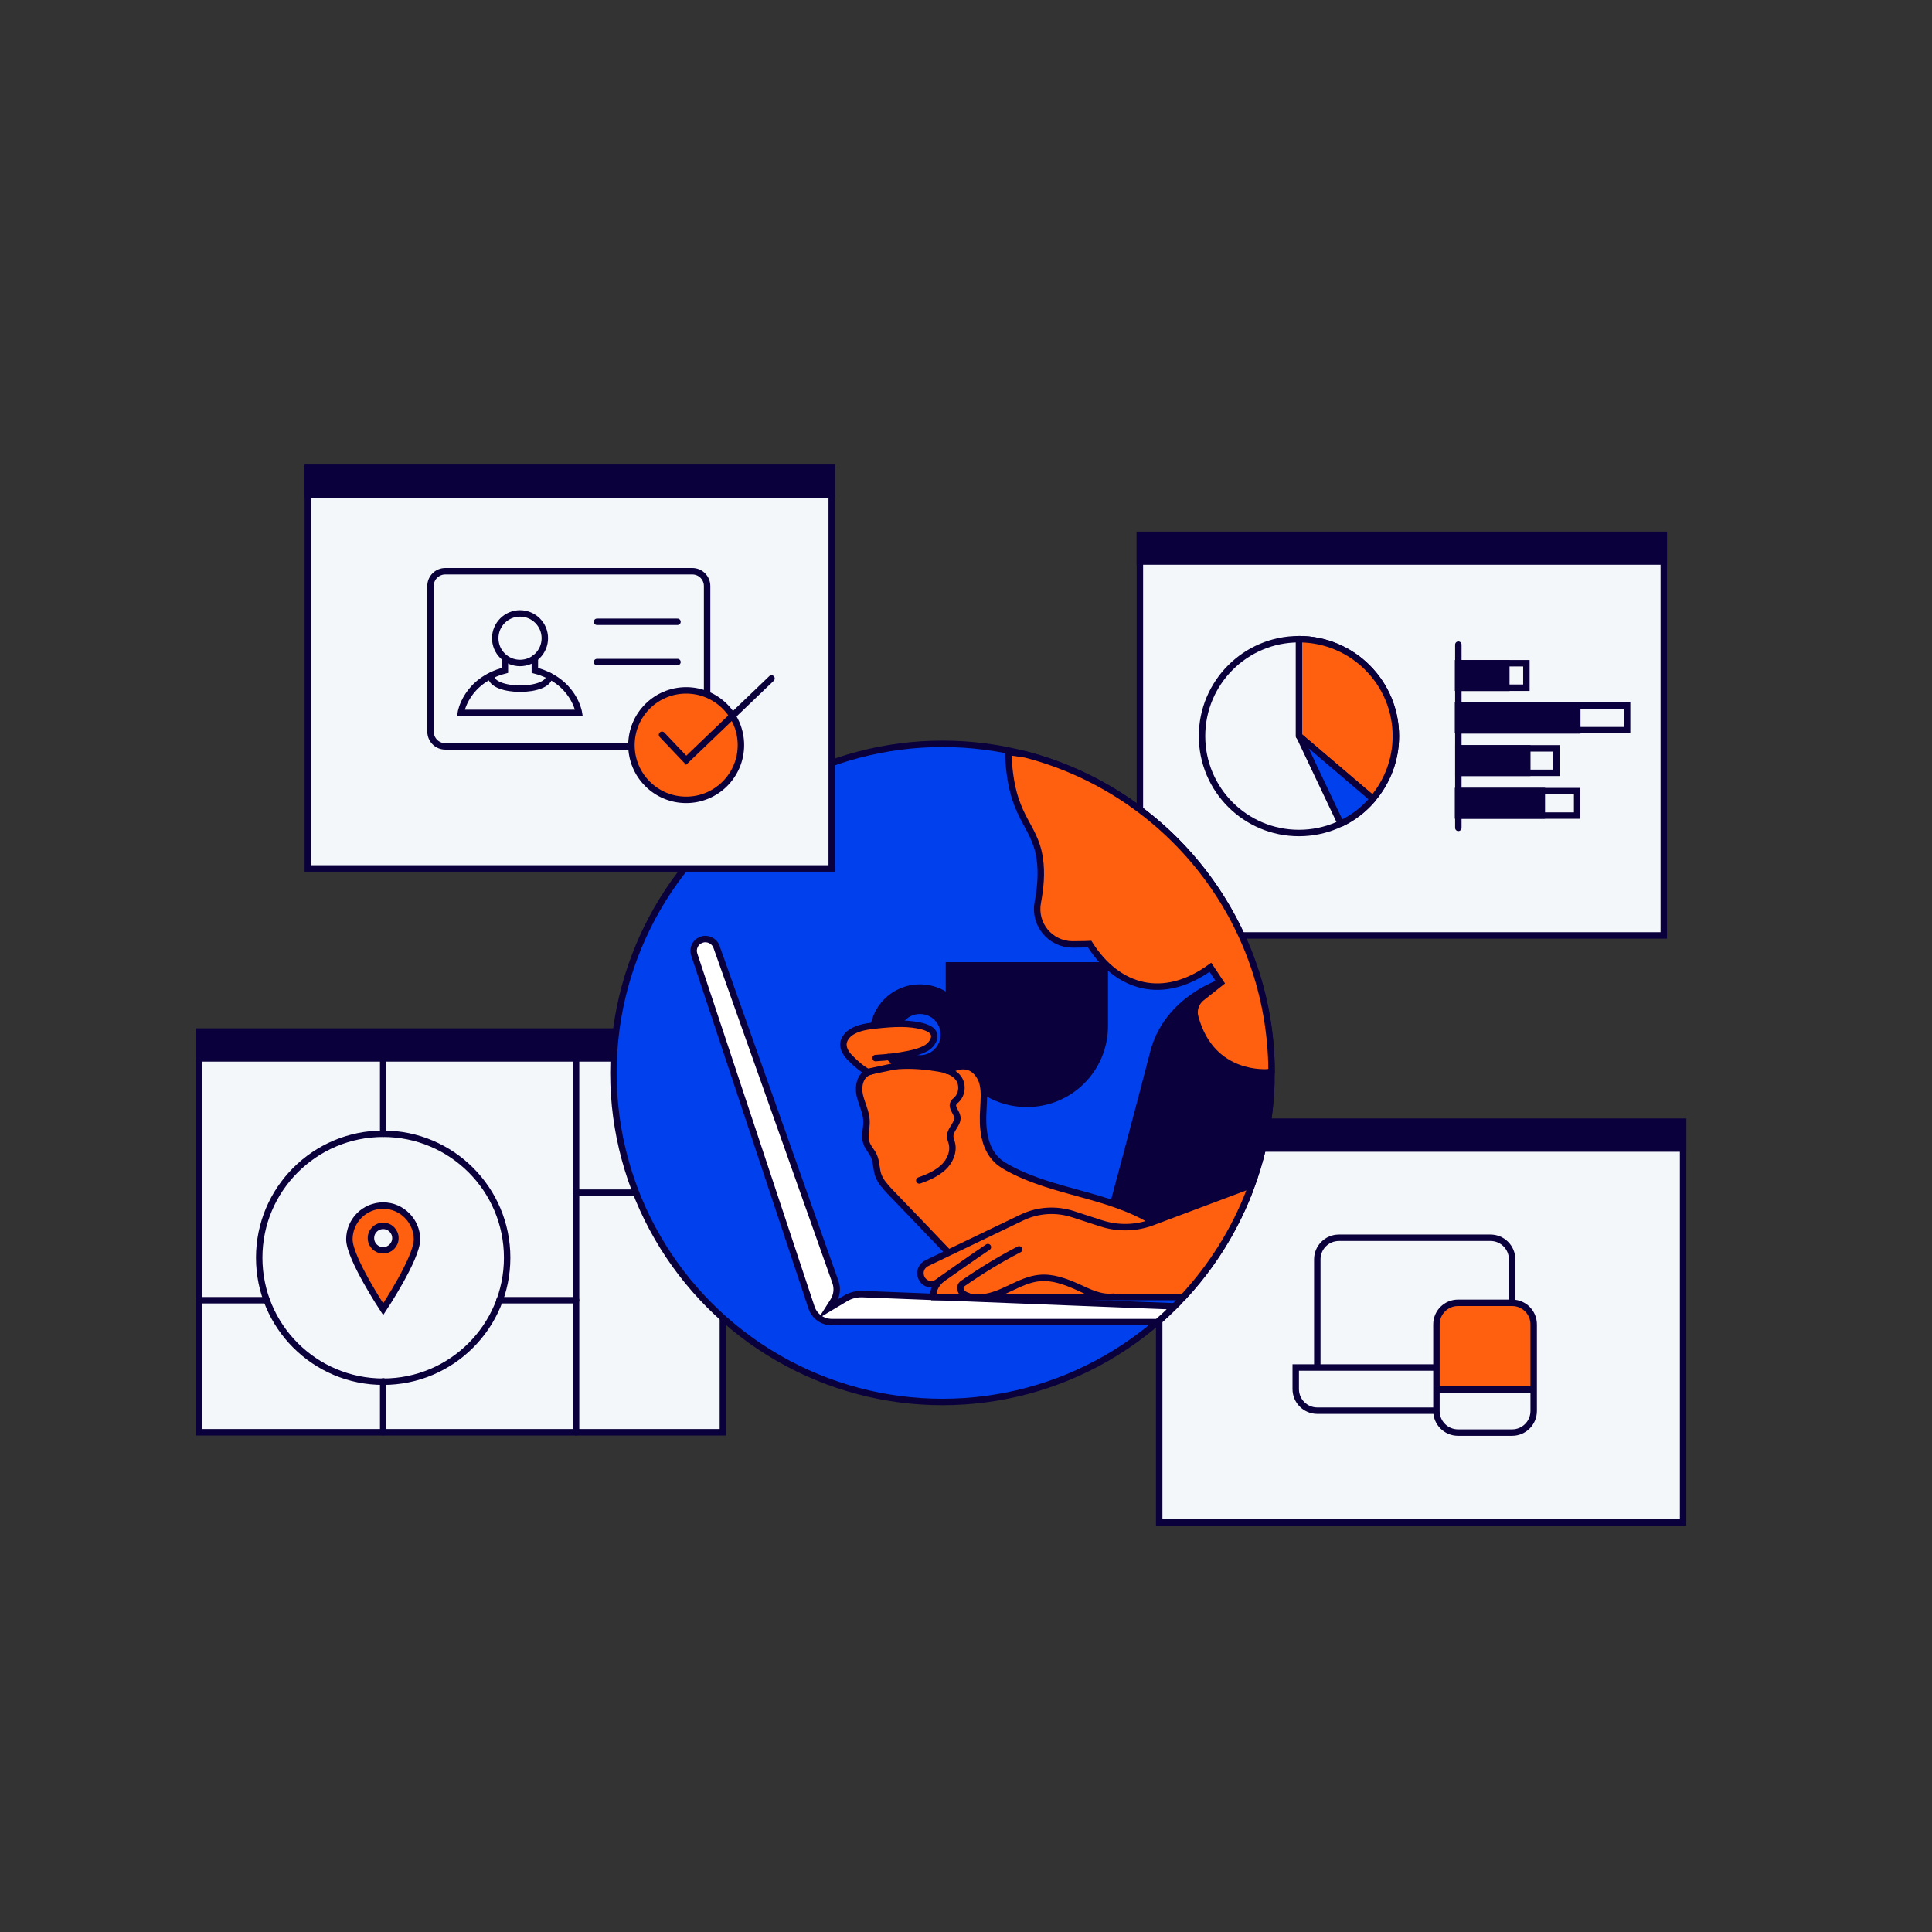 <?xml version="1.0" encoding="UTF-8"?> <svg xmlns="http://www.w3.org/2000/svg" xmlns:xlink="http://www.w3.org/1999/xlink" version="1.1" id="Layer_1" x="0px" y="0px" width="600px" height="600px" viewBox="0 0 600 600" style="enable-background:new 0 0 600 600;" xml:space="preserve"><rect x="0" y="0" width="600" height="600" fill="#333333" stroke="none"/> <style type="text/css"> .st0{fill:#F4F7FA;stroke:#0A003C;stroke-width:2;stroke-linecap:round;stroke-miterlimit:10;} .st1{fill:#0A003C;stroke:#0A003C;stroke-width:2;stroke-linecap:round;stroke-miterlimit:10;} .st2{fill:none;stroke:#0A003C;stroke-width:2;stroke-linecap:round;stroke-miterlimit:10;} .st3{fill:#FF600F;stroke:#0A003C;stroke-width:2;stroke-linecap:round;stroke-miterlimit:10;} .st4{fill:#FF600F;stroke:#0A003C;stroke-width:2;stroke-linecap:round;stroke-linejoin:round;stroke-miterlimit:10;} .st5{fill:#0041ED;stroke:#0A003C;stroke-width:2;stroke-linecap:round;stroke-linejoin:round;stroke-miterlimit:10;} .st6{fill:#F4F7FA;} .st7{fill:none;stroke:#0A003C;stroke-width:2;stroke-miterlimit:10;} .st8{fill:#FF600F;} .st9{fill:#0041ED;stroke:#0A003C;stroke-width:2;stroke-linecap:round;stroke-miterlimit:10;} .st10{fill:#FFFFFF;stroke:#0A003C;stroke-width:2;stroke-linecap:round;stroke-miterlimit:10;} </style> <g> <rect x="61.8" y="320.4" class="st0" width="162.7" height="124.4"></rect> <rect x="61.8" y="320.4" class="st1" width="162.7" height="8.3"></rect> <circle class="st2" cx="119" cy="390.6" r="38.5"></circle> <line class="st2" x1="119" y1="352.1" x2="119" y2="328.7"></line> <line class="st2" x1="82.8" y1="403.8" x2="61.8" y2="403.8"></line> <line class="st2" x1="178.9" y1="403.8" x2="155.1" y2="403.8"></line> <line class="st2" x1="119" y1="429" x2="119" y2="444.8"></line> <line class="st2" x1="178.9" y1="328.7" x2="178.9" y2="444.8"></line> <line class="st2" x1="178.9" y1="370.4" x2="224.6" y2="370.4"></line> <path class="st3" d="M119,374.4c-5.8,0-10.5,4.7-10.5,10.5c0,5.8,10.5,21.7,10.5,21.7s10.5-15.8,10.5-21.7 C129.5,379.2,124.8,374.4,119,374.4z M119,388.3c-2.1,0-3.8-1.7-3.8-3.8c0-2.1,1.7-3.8,3.8-3.8c2.1,0,3.8,1.7,3.8,3.8 C122.8,386.6,121.1,388.3,119,388.3z"></path> </g> <g> <rect x="354" y="166.1" class="st0" width="162.7" height="124.4"></rect> <rect x="354" y="166.1" class="st1" width="162.7" height="8.3"></rect> <g> <circle class="st2" cx="403.4" cy="228.6" r="30.1"></circle> <path class="st4" d="M433.5,228.6c0,7.4-2.7,14.2-7.2,19.5l-22.9-19.5v-30.1C420,198.5,433.5,212,433.5,228.6z"></path> <path class="st5" d="M426.4,248.1c-2.7,3.2-6.1,5.9-10,7.7l-12.9-27.2L426.4,248.1z"></path> </g> <g> <line class="st2" x1="452.9" y1="257.1" x2="452.9" y2="200.2"></line> <rect x="459.7" y="199.2" transform="matrix(-1.836970e-16 1 -1 -1.836970e-16 673.236 -253.728)" class="st0" width="7.6" height="21.2"></rect> <rect x="475.3" y="196.8" transform="matrix(-1.836970e-16 1 -1 -1.836970e-16 702.11 -256.142)" class="st0" width="7.6" height="52.5"></rect> <rect x="464.3" y="221" transform="matrix(-1.836970e-16 1 -1 -1.836970e-16 704.321 -231.893)" class="st0" width="7.6" height="30.4"></rect> <rect x="467.6" y="231" transform="matrix(-1.836970e-16 1 -1 -1.836970e-16 720.795 -221.907)" class="st0" width="7.6" height="36.9"></rect> <rect x="456.6" y="202.3" transform="matrix(-1.836970e-16 1 -1 -1.836970e-16 670.099 -250.591)" class="st1" width="7.6" height="14.9"></rect> <rect x="467.6" y="204.5" transform="matrix(-1.836970e-16 1 -1 -1.836970e-16 694.335 -248.367)" class="st1" width="7.6" height="36.9"></rect> <rect x="459.8" y="225.5" transform="matrix(-1.836970e-16 1 -1 -1.836970e-16 699.813 -227.385)" class="st1" width="7.6" height="21.4"></rect> <rect x="462.1" y="236.5" transform="matrix(-1.836970e-16 1 -1 -1.836970e-16 715.326 -216.438)" class="st1" width="7.6" height="26"></rect> </g> </g> <g> <rect x="360" y="348.4" class="st0" width="162.7" height="124.4"></rect> <rect x="360" y="348.4" class="st1" width="162.7" height="8.3"></rect> <g> <path class="st6" d="M472.2,405.1c-0.2-0.1-0.4-0.2-0.6-0.2c-0.6-0.2-1.3-0.3-2-0.3l0,0v-13.4c0-3.7-3-6.7-6.7-6.7h-47.1 c-3.7,0-6.7,3-6.7,6.7v33.6h-6.7v6.7c0,3.7,3,6.7,6.7,6.7h37l0,0h0c0,3.7,3,6.7,6.7,6.7h16.8c3.7,0,6.7-3,6.7-6.7v-26.9 C476.3,408.5,474.6,406.1,472.2,405.1z"></path> <g> <path class="st7" d="M409.1,424.7v-33.6c0-3.7,3-6.7,6.7-6.7h47.1c3.7,0,6.7,3,6.7,6.7v13.4"></path> <path class="st7" d="M445.9,424.7h-43.5v6.7c0,3.7,3,6.7,6.7,6.7h37"></path> <path class="st8" d="M476.3,431.5v-20.2c0-3.7-3-6.7-6.7-6.7h-16.8c-3.7,0-6.7,3-6.7,6.7v20.2H476.3z"></path> <path class="st7" d="M446.1,431.5h30.3"></path> <path class="st7" d="M469.6,444.9h-16.8c-3.7,0-6.7-3-6.7-6.7v-26.9c0-3.7,3-6.7,6.7-6.7h16.8c3.7,0,6.7,3,6.7,6.7v26.9 C476.3,441.9,473.3,444.9,469.6,444.9z"></path> </g> </g> </g> <circle class="st9" cx="292.7" cy="333.2" r="102.2"></circle> <path class="st1" d="M318.9,342.8L318.9,342.8c-13.4,0-24.2-10.8-24.2-24.2v-18.8h48.4v18.8C343.1,332,332.3,342.8,318.9,342.8z"></path> <path class="st1" d="M285.7,306.7c-8.1,0-14.6,6.5-14.6,14.6c0,8.1,6.5,14.6,14.6,14.6c8.1,0,14.6-6.5,14.6-14.6 C300.3,313.3,293.8,306.7,285.7,306.7z M285.7,328.7c-4.1,0-7.4-3.3-7.4-7.4c0-4.1,3.3-7.4,7.4-7.4c4.1,0,7.4,3.3,7.4,7.4 C293.1,325.4,289.8,328.7,285.7,328.7z"></path> <path class="st10" d="M364.7,405.7l-96.7-3.8c-1.9-0.1-3.9,0.4-5.5,1.4l-5.2,3.1l1.4-2.2c1.2-1.8,1.5-4.1,0.7-6.2l-36.9-104 c-0.7-1.9-2.9-2.9-4.8-2.1c-1.8,0.7-2.7,2.7-2.1,4.5L252,406c0.9,2.8,3.5,4.6,6.4,4.6h101C361.2,409.1,363,407.4,364.7,405.7z"></path> <path class="st1" d="M383.6,379.2l0.9-1.2c6.2-12.7,9.9-26.8,10.3-41.8l-0.9-3.3c0,0-17.7,1.8-22.7-17.1c-0.6-2.1,0.1-4.3,1.7-5.8 l6.2-4.9c0,0-16.7,5.3-20.9,21.7c-4.2,16.3-12.4,46.9-12.4,46.9l11,9.4L383.6,379.2z"></path> <path class="st3" d="M322.3,280.2c-1.3,6.8,3.8,13,10.7,13.1c3.2,0,5.4-0.1,5.4-0.1c8.8,13.9,23,17.7,37.5,7.2l3.2,4.8l-6.2,4.9 c-1.6,1.5-2.3,3.7-1.7,5.8c5.1,18.9,22.7,17.1,22.7,17.1l1-0.4c-0.3-47.3-32.6-86.9-76.4-98.3l-5.4-0.8c0.7,20.8,8.1,21.7,9.8,33.1 C323.6,271.1,323.1,276,322.3,280.2z"></path> <path class="st3" d="M294.2,332.6c1.9-0.9,3.9-1.8,6-1.4c2.6,0.5,4.4,2.9,5,5.4s0.3,5.2,0.2,7.8c-0.4,5.7,0.1,12,4.2,15.9 c1.2,1.2,2.7,2,4.2,2.8c14,7.4,31,8,44.4,16.4l-8.7,7.7h-37l-17.4,2.4c-6.2-6.5-12.4-13-18.6-19.4c-1.5-1.6-3.1-3.3-3.8-5.4 c-0.6-1.9-0.5-4-1.3-5.8c-0.6-1.4-1.8-2.5-2.3-4c-0.8-2.2,0.1-4.6,0-6.9c-0.1-2.8-1.5-5.3-2.1-8c-0.6-2.7,0.1-6.1,2.7-7.1 c6.8-2.6,14.6-2.4,21.7-1.2c2.4,0.4,4.9,1.1,6.3,3.1c1.4,2,1.1,4.9-0.6,6.6c-0.4,0.3-0.8,0.7-1,1.1c-0.7,1.4,1,2.8,1.2,4.3 c0.3,2.1-2.2,3.8-2.2,5.9c0,0.8,0.3,1.5,0.5,2.2c0.7,2.7-0.6,5.7-2.7,7.6s-4.8,3.1-7.4,4"></path> <path class="st3" d="M388.2,369.5c-0.1-0.4-0.2-0.8-0.3-1.2l-30.1,11.3c-5.1,1.9-10.7,2-15.9,0.3l-8.6-2.8c-5.2-1.7-10.9-1.4-15.9,1 l-29.6,14.2c-1.8,0.9-2.5,3-1.5,4.8c1,1.8,3.3,2.3,5,1l1.1-0.8c-1.4,1.2-2.9,3.2-2.4,5.5h77.5C376.4,393.2,383.5,381.9,388.2,369.5z "></path> <path class="st3" d="M271.9,328.6c3.5-0.2,7-0.6,10.4-1.3c1.9-0.4,3.8-0.9,5.5-1.9c1.6-1,2.9-3,2.1-4.6c-0.5-1-1.7-1.5-2.8-1.9 c-4.7-1.4-9.8-1-14.7-0.5c-2.7,0.3-5.5,0.6-7.8,2c-1.2,0.7-2.3,1.9-2.6,3.3c-0.4,1.9,0.9,3.8,2.3,5.1c1.5,1.5,3.4,3.2,5.2,4.1l9.4-2 l-2.9-2.7"></path> <path class="st2" d="M307.4,386.5"></path> <path class="st2" d="M292.4,397.3c4.4-3.1,9.9-7,14.4-10"></path> <path class="st2" d="M316.5,388c-6,3.1-11.7,6.6-17.2,10.4c-0.3,0.2-0.6,0.4-0.8,0.7c-0.4,0.6-0.3,1.6,0.2,2.2s1.2,1,2,1.2"></path> <path class="st2" d="M345.8,402.7c-3.9,0.5-7.6-1.4-11.1-3c-3.8-1.7-7.8-3.2-11.9-2.8c-6.2,0.6-11.4,5.4-17.6,6"></path> <g> <g> <rect x="95.6" y="145.3" class="st0" width="162.7" height="124.4"></rect> <rect x="95.6" y="145.3" class="st1" width="162.7" height="8.3"></rect> </g> <g> <path class="st2" d="M215,231.8h-76.7c-2.6,0-4.6-2.1-4.6-4.6V182c0-2.6,2.1-4.6,4.6-4.6H215c2.6,0,4.6,2.1,4.6,4.6v45.1 C219.7,229.7,217.6,231.8,215,231.8z"></path> <circle class="st3" cx="213.1" cy="231.4" r="17"></circle> <polyline class="st2" points="205.6,228.2 213.1,236.1 239.6,210.7 "></polyline> <line class="st2" x1="185.4" y1="193.1" x2="210.4" y2="193.1"></line> <line class="st2" x1="185.4" y1="205.6" x2="210.4" y2="205.6"></line> <circle class="st2" cx="161.5" cy="198.2" r="7.7"></circle> <path class="st2" d="M166.1,204.4v3.8c12.2,3.2,13.7,13.2,13.7,13.2h-36.7c0,0,1.5-10,13.7-13.2v-3.8"></path> <path class="st2" d="M152.5,209.9c0,5.3,18.1,5.3,18.1,0"></path> </g> </g> </svg> 